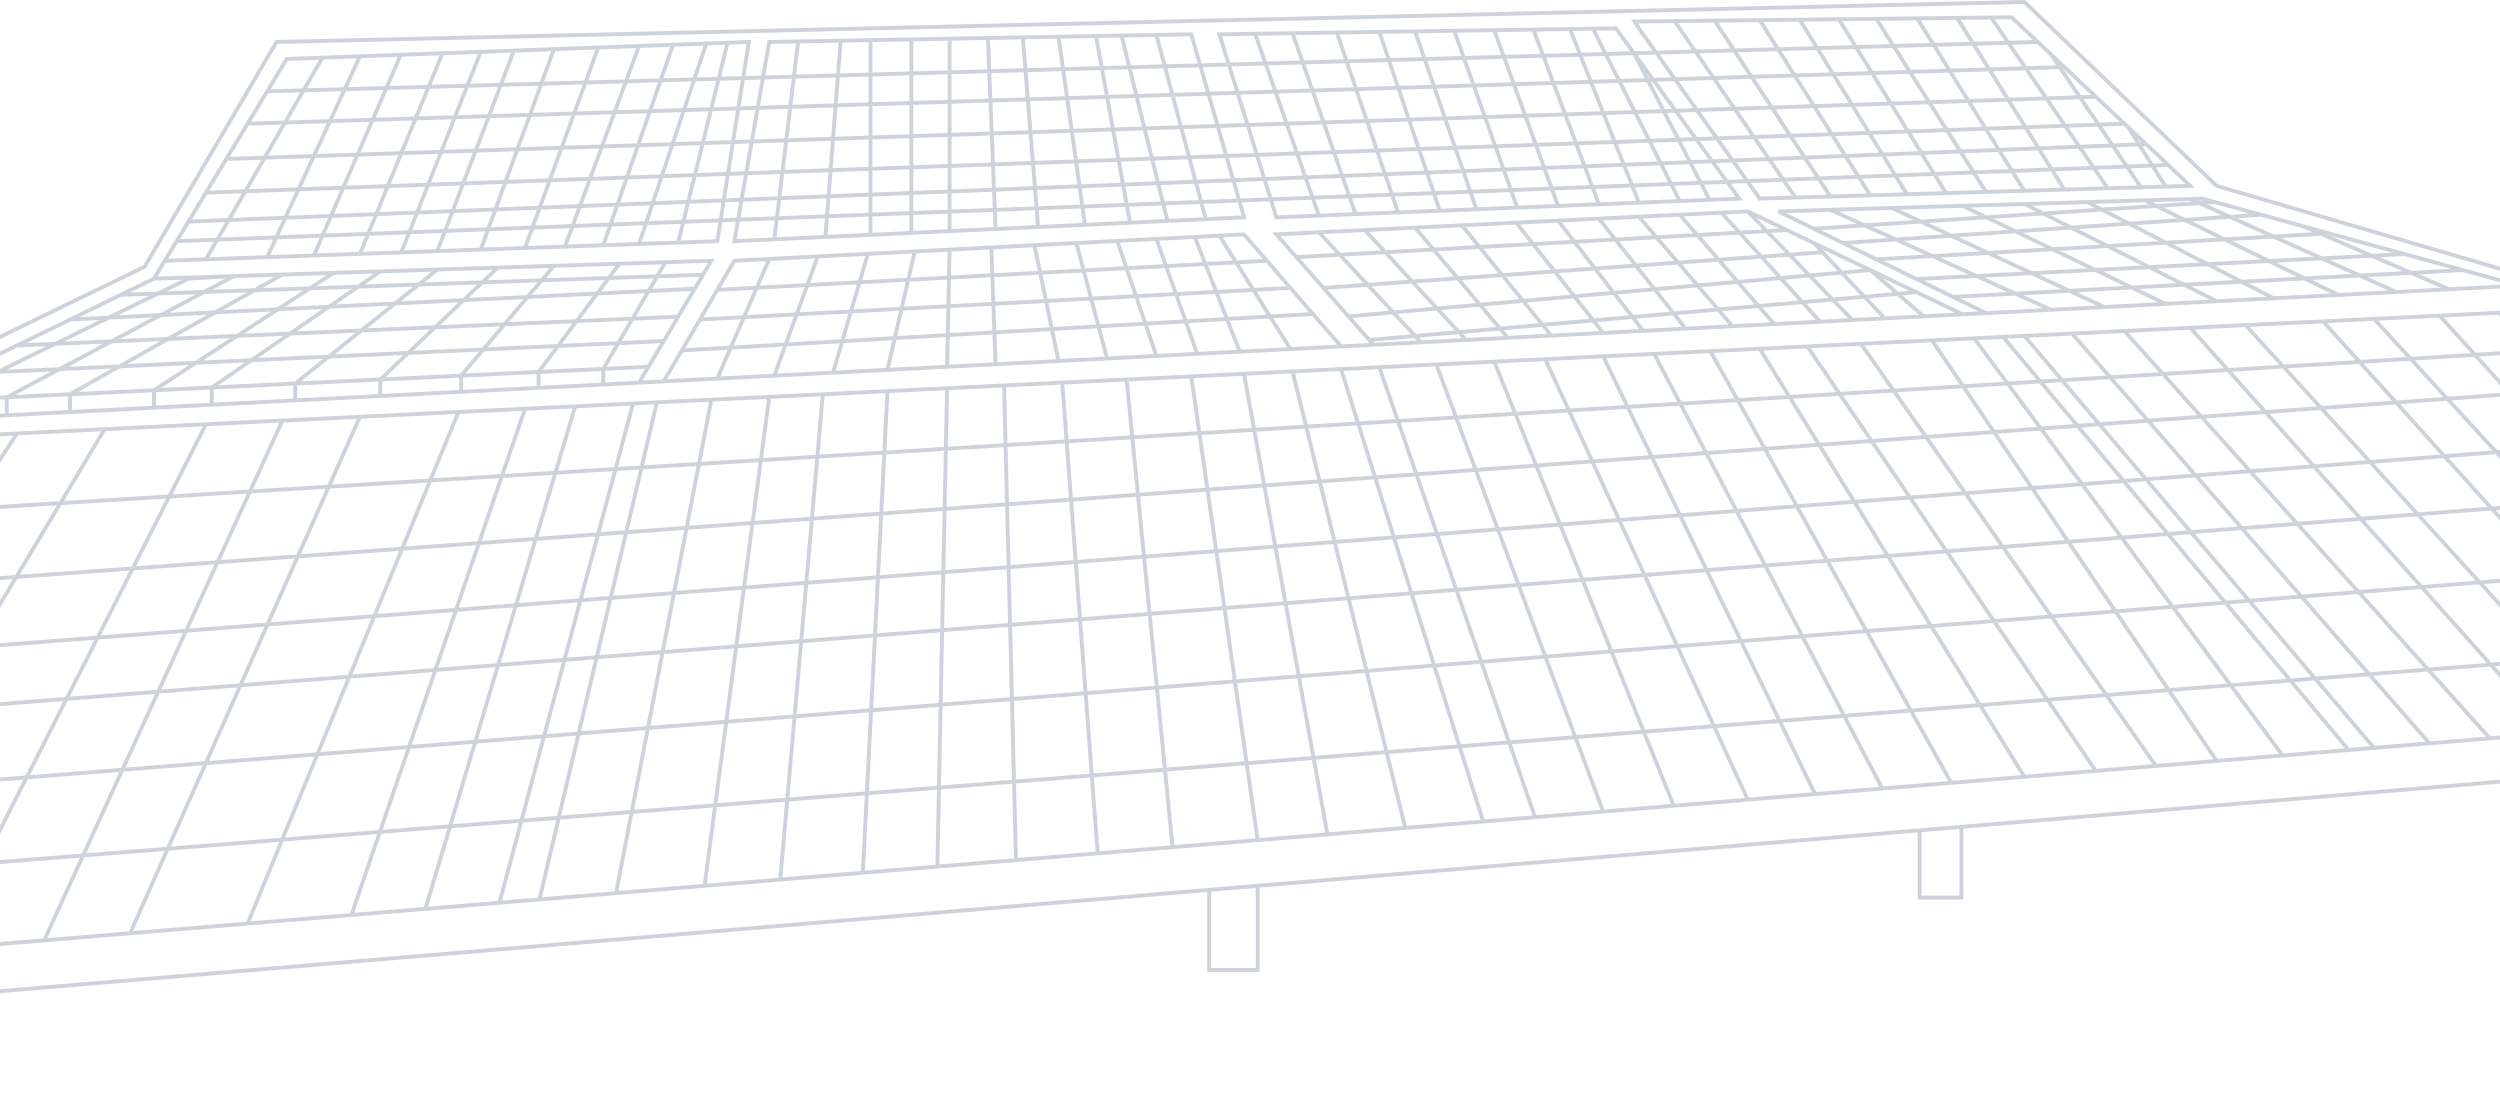 <svg width="1280" height="563" viewBox="0 0 1280 563" fill="none" xmlns="http://www.w3.org/2000/svg">
<path d="M1325.34 157.923L1349.8 176.593M1325.34 157.923L1302.46 159.035M1325.34 157.923L1527.5 357.16M1580.65 352.769H1602M1580.65 352.769L1537.08 319.519M1580.65 352.769L1527.5 357.16M-298.037 507.949L-322 517.103M-298.037 507.949L-263.005 462.208M-298.037 507.949L-234.427 502.694M-322 517.103L-85.421 217.205L-68.865 216.351M-322 517.103L-317.643 534.103L-69.301 513.294M1602 352.769V373.256L1503.53 381.507M1602 352.769L1325.34 144.41L1306.6 145.377M619.087 455.614V496.615H643.921V453.533M619.087 455.614L643.921 453.533M619.087 455.614L-13.968 508.658M643.921 453.533L982.887 425.132M-69.301 513.294V562H-47.081M-69.301 513.294L-47.081 511.432M-47.081 562L-13.968 508.658M-47.081 562V536.716M-13.968 508.658L-47.081 511.432M-13.968 508.658L-47.081 536.716M-47.081 511.432V536.716M982.887 425.132V459.564H1004.24V423.343M982.887 425.132L1004.24 423.343M1004.24 423.343L1454.86 385.585M1486.54 382.931L1503.53 381.507M1486.54 382.931L1454.86 385.585M1486.54 382.931V400.106M1486.54 417.282H1503.53V381.507M1486.54 417.282L1454.86 385.585M1486.54 417.282V400.106M1454.86 385.585L1486.54 400.106M686.619 188.974L759.379 420.606M686.619 188.974L706.225 188.021M686.619 188.974L661.784 190.182M759.379 420.606L785.956 418.411M759.379 420.606L719.513 423.899M785.956 418.411L706.225 188.021M785.956 418.411L820.811 415.532M706.225 188.021L735.416 186.602M1025.58 172.496L1202.47 384.007M1025.58 172.496L1036.48 171.966M1025.58 172.496L1010.77 173.216M1202.47 384.007L1215.5 382.931M1202.47 384.007L1168.71 386.796M1215.5 382.931L1036.48 171.966M1215.5 382.931L1243.86 380.588M1036.48 171.966L1060.88 170.78M336.325 206.004L276.2 460.517M336.325 206.004L324.126 206.597M336.325 206.004L364.209 204.648M276.2 460.517L255.723 462.208M276.2 460.517L315.412 457.278M255.723 462.208L324.126 206.597M255.723 462.208L217.818 465.339M324.126 206.597L294.499 208.037M-68.865 216.351V206.004L74.041 136.564L141.572 21.487L1036.48 1L1134.94 95.154L1306.6 145.377M-68.865 216.351L-51.002 215.429M1306.6 145.377L1290.05 146.231M-51.002 206.004V215.429M-51.002 206.004L-21.043 191.389M-51.002 206.004L-30.96 205.05M78.833 142.667L84.366 133.513M78.833 142.667L61.842 150.956M78.833 142.667L119.788 141.353M84.366 133.513L90.425 123.487M84.366 133.513L105.441 132.766M327.176 195.915L339.811 195.263M327.176 195.915L332.005 187.777M327.176 195.915L308.877 196.859M339.811 195.263L367.259 193.847M339.811 195.263L349.085 179.427M686.619 177.368L703.175 176.514M686.619 177.368L660.695 178.706M686.619 177.368L672.241 160.762M703.175 176.514L727.573 175.255M703.175 176.514L701.021 174.063M894.878 108.231L881.371 108.889M894.878 108.231L948.467 163.857M894.878 108.231L914.828 117.791M1004.89 160.945L1016.87 160.327M1004.89 160.945L984.956 161.974M1004.89 160.945L981.253 149.62M1016.87 160.327L1050.15 158.61M1016.87 160.327L999.879 152M1290.05 146.231L1253.88 148.097M1290.05 146.231L1261.08 138.294M-263.005 462.208L1537.08 319.519M-263.005 462.208L-228.597 417.282M1537.08 319.519L1486.54 280.949M1486.54 280.949L-228.597 417.282M1486.54 280.949L1442.43 247.282M-228.597 417.282L-196.957 375.971M-196.957 375.971L1442.43 247.282M-196.957 375.971L-172.176 343.615M1442.43 247.282L1408.55 221.431M1408.55 221.431L-172.176 343.615M1408.55 221.431L1374.27 195.263M-172.176 343.615L-143.803 306.569M-143.803 306.569L1374.27 195.263M-143.803 306.569L-113.087 266.464M1374.27 195.263L1349.8 176.593M1349.8 176.593L-113.087 266.464M-113.087 266.464L-82.371 226.359L-37.06 224.156M136.79 46.769L146.801 30.205L165.1 29.531M136.79 46.769L126.779 63.333M136.79 46.769L836.579 27.253M1043.34 21.487L1029.94 8.846L1019.48 8.964M1043.34 21.487L836.579 27.253M1043.34 21.487L1050.15 27.907M1056.95 34.328L126.779 63.333M1056.95 34.328L1073.07 49.534M1056.95 34.328L1050.15 27.907M126.779 63.333L115.867 81.389M115.867 81.389L1073.07 49.534M115.867 81.389L105.441 98.641M1073.07 49.534L1087.7 63.333M1087.7 63.333L105.441 98.641M1087.7 63.333L1089.63 65.152M105.441 98.641L96.484 113.462M96.484 113.462L1098.78 73.782M96.484 113.462L90.425 123.487M1098.78 73.782L1110.11 84.468M1098.78 73.782L1089.63 65.152M1110.11 84.468L1121.44 95.154L1108.8 95.529M1110.11 84.468L90.425 123.487M364.209 204.648L315.412 457.278M364.209 204.648L393.836 203.208M315.412 457.278L360.744 453.533M360.744 453.533L393.836 203.208M360.744 453.533L399.5 450.332M393.836 203.208L421.284 201.874M421.284 201.874L399.5 450.332M421.284 201.874L454.397 200.264M399.5 450.332L441.762 446.841M441.762 446.841L454.397 200.264M441.762 446.841L479.922 443.689M454.397 200.264L484.895 198.781M484.895 198.781L479.922 443.689M484.895 198.781L514.086 197.362M479.922 443.689L520.186 440.364M520.186 440.364L514.086 197.362M520.186 440.364L562.012 436.909M514.086 197.362L543.849 195.915M543.849 195.915L562.012 436.909M543.849 195.915L576.825 194.312M562.012 436.909L600.352 433.742M600.352 433.742L576.825 194.312M600.352 433.742L643.921 430.143M576.825 194.312L609.938 192.702M609.938 192.702L643.921 430.143M609.938 192.702L636.95 191.389M643.921 430.143L679.648 427.192M679.648 427.192L636.95 191.389M679.648 427.192L719.513 423.899M636.95 191.389L661.784 190.182M661.784 190.182L719.513 423.899M820.811 415.532L735.416 186.602M820.811 415.532L856.973 412.545M735.416 186.602L765.043 185.162M765.043 185.162L856.973 412.545M765.043 185.162L791.184 183.891M856.973 412.545L894.878 409.414M894.878 409.414L791.184 183.891M894.878 409.414L929.297 406.571M791.184 183.891L820.811 182.451M820.811 182.451L929.297 406.571M820.811 182.451L846.952 181.18M929.297 406.571L963.716 403.728M963.716 403.728L846.952 181.18M963.716 403.728L999.007 400.813M846.952 181.18L875.707 179.782M875.707 179.782L999.007 400.813M875.707 179.782L900.977 178.553M999.007 400.813L1036.48 397.718M1036.48 397.718L900.977 178.553M1036.48 397.718L1073.07 394.695M900.977 178.553L925.36 177.368M925.36 177.368L1073.07 394.695M925.36 177.368L952.824 176.033M1073.07 394.695L1103.8 392.157M1103.8 392.157L952.824 176.033M1103.8 392.157L1134.94 389.585M952.824 176.033L989.204 174.264M989.204 174.264L1134.94 389.585M989.204 174.264L1010.77 173.216M1134.94 389.585L1168.71 386.796M1168.71 386.796L1010.77 173.216M1060.88 170.78L1243.86 380.588M1060.88 170.78L1087.7 169.476M1243.86 380.588L1274.8 378.033M1274.8 378.033L1087.7 169.476M1274.8 378.033L1306.6 375.406M1087.7 169.476L1121.44 167.836M1121.44 167.836L1306.6 375.406M1121.44 167.836L1149.76 166.459M1306.6 375.406L1337.54 372.85M1337.54 372.85L1149.76 166.459M1337.54 372.85L1374.27 369.817M1149.76 166.459L1189.4 164.532M1189.4 164.532L1374.27 369.817M1189.4 164.532L1215.5 163.263M1374.27 369.817L1402.89 367.452M1402.89 367.452L1215.5 163.263M1402.89 367.452L1432.95 364.969M1215.5 163.263L1249.09 161.63M1249.09 161.63L1432.95 364.969M1249.09 161.63L1279.59 160.147M1432.95 364.969L1461.27 362.63M1461.27 362.63L1279.59 160.147M1461.27 362.63L1492.21 360.075M1279.59 160.147L1302.46 159.035M1302.46 159.035L1492.21 360.075M1492.21 360.075L1527.5 357.16M105.441 132.766L165.1 29.531M105.441 132.766L136.79 131.655M165.1 29.531L184.27 28.824M184.27 28.824L136.79 131.655M184.27 28.824L205.183 28.054M136.79 131.655L160.743 130.806M160.743 130.806L205.183 28.054M160.743 130.806L184.27 129.972M205.183 28.054L226.532 27.267M226.532 27.267L184.27 129.972M226.532 27.267L246.138 26.545M184.27 129.972L223.918 128.567M205.183 129.972L246.138 26.545M246.138 26.545L263.13 25.918M263.13 25.918L223.918 128.567M263.13 25.918L283.607 25.164M223.918 128.567L246.138 127.78M246.138 127.78L283.607 25.164M246.138 127.78L268.793 126.977M283.607 25.164L306.263 24.329M306.263 24.329L268.793 126.977M306.263 24.329L327.176 23.558M268.793 126.977L289.271 126.251M289.271 126.251L327.176 23.558M289.271 126.251L308.877 125.556M327.176 23.558L344.603 22.916M344.603 22.916L308.877 125.556M344.603 22.916L361.595 22.29M308.877 125.556L327.176 124.908M327.176 124.908L361.595 22.29M327.176 124.908L347.217 124.197M361.595 22.29L372.487 21.889M372.487 21.889L383.38 21.487L367.259 123.487L347.217 124.197M372.487 21.889L347.217 124.197M408.649 21.218L393.836 21.487L375.973 123.487L396.45 122.53M408.649 21.218L396.45 122.53M408.649 21.218L430.434 20.823M396.45 122.53L422.591 121.307M422.591 121.307L430.434 20.823M422.591 121.307L445.683 120.227M430.434 20.823L445.683 20.546M445.683 20.546V120.227M445.683 20.546L466.596 20.166M445.683 120.227L466.596 119.249M466.596 119.249V20.166M466.596 119.249L486.202 118.332M466.596 20.166L486.202 19.81M486.202 19.81V118.332M486.202 19.81L505.808 19.454M486.202 118.332L509.729 117.232M509.729 117.232L505.808 19.454M509.729 117.232L531.514 116.213M505.808 19.454L523.671 19.13M523.671 19.13L531.514 116.213M523.671 19.13L541.97 18.798M531.514 116.213L555.476 115.092M555.476 115.092L541.97 18.798M555.476 115.092L578.568 114.012M541.97 18.798L561.14 18.45M561.14 18.45L578.568 114.012M561.14 18.45L574.211 18.213M578.568 114.012L597.738 113.116M597.738 113.116L574.211 18.213M597.738 113.116L617.344 112.199M574.211 18.213L592.074 17.888M592.074 17.888L609.938 17.564L636.95 111.282L617.344 112.199M592.074 17.888L617.344 112.199M675.291 110.401L653.506 111.282L624.315 17.564L642.614 17.289M675.291 110.401L642.614 17.289M675.291 110.401L694.025 109.643M642.614 17.289L661.784 17.001M661.784 17.001L694.025 109.643M661.784 17.001L684.44 16.66M694.025 109.643L715.81 108.761M715.81 108.761L684.44 16.66M715.81 108.761L737.159 107.897M684.44 16.66L706.225 16.333M706.225 16.333L737.159 107.897M706.225 16.333L724.524 16.058M737.159 107.897L755.893 107.139M755.893 107.139L724.524 16.058M755.893 107.139L776.806 106.293M724.524 16.058L744.565 15.757M744.565 15.757L776.806 106.293M744.565 15.757L765.043 15.449M776.806 106.293L797.719 105.447M797.719 105.447L765.043 15.449M797.719 105.447L818.632 104.601M765.043 15.449L785.084 15.148M785.084 15.148L818.632 104.601M785.084 15.148L803.819 14.866M818.632 104.601L839.11 103.772M839.11 103.772L803.819 14.866M839.11 103.772L860.023 102.926M803.819 14.866L815.582 14.69M815.582 14.69L827.346 14.513L836.579 27.253M815.582 14.69L860.023 102.926M860.023 102.926L875.272 102.309M875.272 102.309L890.521 101.692L836.579 27.253M875.272 102.309L836.579 27.253M857.409 10.794L836.931 11.026L839.11 14.513L900.977 101.692L919.276 101.15M857.409 10.794L919.276 101.15M857.409 10.794L877.886 10.563M919.276 101.15L937.139 100.62M937.139 100.62L877.886 10.563M937.139 100.62L957.617 100.012M877.886 10.563L900.977 10.302M900.977 10.302L957.617 100.012M900.977 10.302L921.455 10.071M957.617 100.012L976.351 99.457M976.351 99.457L921.455 10.071M976.351 99.457L996.393 98.862M921.455 10.071L941.496 9.845M941.496 9.845L996.393 98.862M941.496 9.845L960.667 9.628M996.393 98.862L1016.87 98.255M1016.87 98.255L960.667 9.628M1016.87 98.255L1036.48 97.674M960.667 9.628L981.58 9.392M981.58 9.392L1036.48 97.674M981.58 9.392L1002.06 9.161M1036.48 97.674L1056.95 97.066M1056.95 97.066L1002.06 9.161M1056.95 97.066L1079.17 96.407M1002.06 9.161L1019.48 8.964M1019.48 8.964L1079.17 96.407M1079.17 96.407L1096.17 95.903M1096.17 95.903L1050.15 27.907M1096.17 95.903L1108.8 95.529M1089.63 65.152L1108.8 95.529M-51.002 215.429L-30.96 214.395M393.836 132.588L375.973 133.513L367.259 148.392M393.836 132.588L367.259 193.847M393.836 132.588L418.67 131.302M367.259 193.847L396.45 192.341M396.45 192.341L418.67 131.302M396.45 192.341L426.513 190.789M418.67 131.302L444.353 129.972M444.353 129.972L426.513 190.789M444.353 129.972L468.339 128.73M426.513 190.789L454.397 189.351M454.397 189.351L468.339 128.73M454.397 189.351L484.895 187.777M468.339 128.73L486.202 127.805M486.202 127.805L484.895 187.777M486.202 127.805L507.551 126.7M484.895 187.777L509.729 186.495M509.729 186.495L507.551 126.7M509.729 186.495L541.97 184.832M507.551 126.7L529.641 125.556M529.641 125.556L541.97 184.832M529.641 125.556L551.12 124.444M541.97 184.832L566.804 183.55M566.804 183.55L551.12 124.444M566.804 183.55L592.074 182.247M551.12 124.444L572.033 123.361M572.033 123.361L592.074 182.247M572.033 123.361L592.074 122.324M592.074 182.247L612.987 181.167M612.987 181.167L592.074 122.324M612.987 181.167L634.772 180.043M592.074 122.324L611.709 121.307M611.709 121.307L634.772 180.043M611.709 121.307L624.329 120.653M634.772 180.043L660.695 178.706M660.695 178.706L624.329 120.653M624.329 120.653L636.95 120L648.649 133.513M367.259 148.392L648.649 133.513M367.259 148.392L358.359 163.59M648.649 133.513L660.695 147.426M660.695 147.426L358.359 163.59M660.695 147.426L672.241 160.762M358.359 163.59L349.085 179.427M349.085 179.427L672.241 160.762M675.291 118.938L653.506 120L663.743 131.648M675.291 118.938L727.573 175.255M675.291 118.938L698.818 117.791M727.573 175.255L750.665 174.063M750.665 174.063L698.818 117.791M750.665 174.063L772.014 172.962M698.818 117.791L724.524 116.537M724.524 116.537L772.014 172.962M724.524 116.537L748.486 115.369M772.014 172.962L794.234 171.815M794.234 171.815L748.486 115.369M794.234 171.815L820.811 170.444M748.486 115.369L776.304 114.012M776.304 114.012L820.811 170.444M776.304 114.012L797.719 112.968M820.811 170.444L841.288 169.387M841.288 169.387L797.719 112.968M841.288 169.387L863.072 168.263M797.719 112.968L818.632 111.948M818.632 111.948L863.072 168.263M818.632 111.948L839.11 110.95M863.072 168.263L887.035 167.027M887.035 167.027L839.11 110.95M887.035 167.027L908.384 165.925M839.11 110.95L860.023 109.93M860.023 109.93L908.384 165.925M860.023 109.93L881.371 108.889M908.384 165.925L931.911 164.711M931.911 164.711L881.371 108.889M931.911 164.711L948.467 163.857M948.467 163.857L965.024 163.002M965.024 163.002L984.956 161.974M965.024 163.002L933.149 129.154M928.714 124.444L957.617 138.294M928.714 124.444L914.828 117.791M928.714 124.444L933.149 129.154M957.617 138.294L984.956 161.974M957.617 138.294L690.393 161.97M957.617 138.294L981.253 149.62M663.743 131.648L914.828 117.791M663.743 131.648L677.61 147.426M677.61 147.426L933.149 129.154M677.61 147.426L690.393 161.97M690.393 161.97L701.021 174.063M701.021 174.063L981.253 149.62M332.005 187.777L339.811 174.625M332.005 187.777L308.877 188.878M339.811 174.625L-21.043 191.389M339.811 174.625L347.217 162.144M-21.043 191.389L8.688 176.886M8.688 176.886L347.217 162.144M8.688 176.886L35.943 163.59M347.217 162.144L355.713 147.829M355.713 147.829L35.943 163.59M355.713 147.829L359.961 140.671M35.943 163.59L61.842 150.956M61.842 150.956L359.961 140.671M359.961 140.671L364.209 133.513L340.682 134.267M-30.96 214.395V205.05M-30.96 214.395L3.459 212.619M-30.96 205.05L96.484 142.667L119.788 141.353M-30.96 205.05L3.459 203.412M119.788 141.353L3.459 203.412M119.788 141.353L144.622 140.556M3.459 203.412L35.788 201.874M3.459 203.412V212.619M3.459 212.619L35.943 210.943M35.943 210.943L35.788 201.874M35.943 210.943L78.833 208.73M35.788 201.874L144.622 140.556M35.788 201.874L78.833 199.825M144.622 140.556L170.764 139.718M170.764 139.718L78.833 199.825M170.764 139.718L194.726 138.949M78.833 199.825V208.73M78.833 199.825L108.46 198.415M78.833 208.73L108.46 207.201M108.46 207.201V198.415M108.46 207.201L151.158 204.998M108.46 198.415L194.726 138.949M108.46 198.415L151.158 196.383M194.726 138.949L223.918 138.013M223.918 138.013L151.158 196.383M223.918 138.013L254.851 137.021M151.158 196.383V204.998M151.158 196.383L194.726 194.31M151.158 204.998L194.726 202.75M194.726 202.75V194.31M194.726 202.75L236.107 200.614M194.726 194.31L254.851 137.021M194.726 194.31L236.107 192.341M254.851 137.021L283.607 136.098M283.607 136.098L236.107 192.341M283.607 136.098L317.155 135.022M236.107 192.341V200.614M236.107 192.341L275.764 190.453M236.107 200.614L275.764 198.568M275.764 198.568V190.453M275.764 198.568L308.877 196.859M275.764 190.453L317.155 135.022M275.764 190.453L308.877 188.878M317.155 135.022L340.682 134.267M340.682 134.267L308.877 188.878M308.877 188.878V196.859M937.139 107.43L910.563 108.231L928.714 117.126M937.139 107.43L1050.15 158.61M937.139 107.43L968.509 106.485M1050.15 158.61L1077.43 157.202M1077.43 157.202L968.509 106.485M1077.43 157.202L1108.8 155.584M968.509 106.485L1004.89 105.388M1004.89 105.388L1108.8 155.584M1004.89 105.388L1036.48 104.436M1108.8 155.584L1134.94 154.235M1134.94 154.235L1036.48 104.436M1134.94 154.235L1164.13 152.728M1036.48 104.436L1068.72 103.465M1068.72 103.465L1164.13 152.728M1068.72 103.465L1098.13 102.579M1164.13 152.728L1197.25 151.02M1197.25 151.02L1098.13 102.579M1197.25 151.02L1226.87 149.491M1098.13 102.579L1121.44 101.876M1121.44 101.876L1127.54 101.692L1134 103.465M1121.44 101.876L1226.87 149.491M1226.87 149.491L1253.88 148.097M1253.88 148.097L1179.82 116.021M1179.82 116.021L1192.45 119.484M1179.82 116.021L1157.59 109.93M1261.08 138.294L999.879 152M1261.08 138.294L1231.23 130.111M999.879 152L981.253 142.873M981.253 142.873L1231.23 130.111M981.253 142.873L960.667 132.784M1231.23 130.111L1192.45 119.484M1192.45 119.484L960.667 132.784M960.667 132.784L943.647 124.444M943.647 124.444L1157.59 109.93M943.647 124.444L928.714 117.126M1157.59 109.93L1134 103.465M1134 103.465L928.714 117.126M-234.427 502.694L-37.06 224.156M-234.427 502.694L-172.176 497.553M-37.06 224.156L8.688 221.932M8.688 221.932L-172.176 497.553M8.688 221.932L53.563 219.75M-172.176 497.553L-109.384 492.366M-109.384 492.366L53.563 219.75M-109.384 492.366L-30.96 485.888M53.563 219.75L105.441 217.228M105.441 217.228L-30.96 485.888M105.441 217.228L144.622 215.324M-30.96 485.888L22.63 481.462M22.63 481.462L144.622 215.324M22.63 481.462L66.634 477.827M144.622 215.324L184.27 213.396M184.27 213.396L66.634 477.827M184.27 213.396L234.736 210.943M66.634 477.827L126.779 472.859M126.779 472.859L234.736 210.943M126.779 472.859L179.913 468.47M234.736 210.943L268.793 209.287M268.793 209.287L179.913 468.47M268.793 209.287L294.499 208.037M179.913 468.47L217.818 465.339M217.818 465.339L294.499 208.037" stroke="#3F5170" stroke-opacity="0.25" stroke-width="2"/>
</svg>
